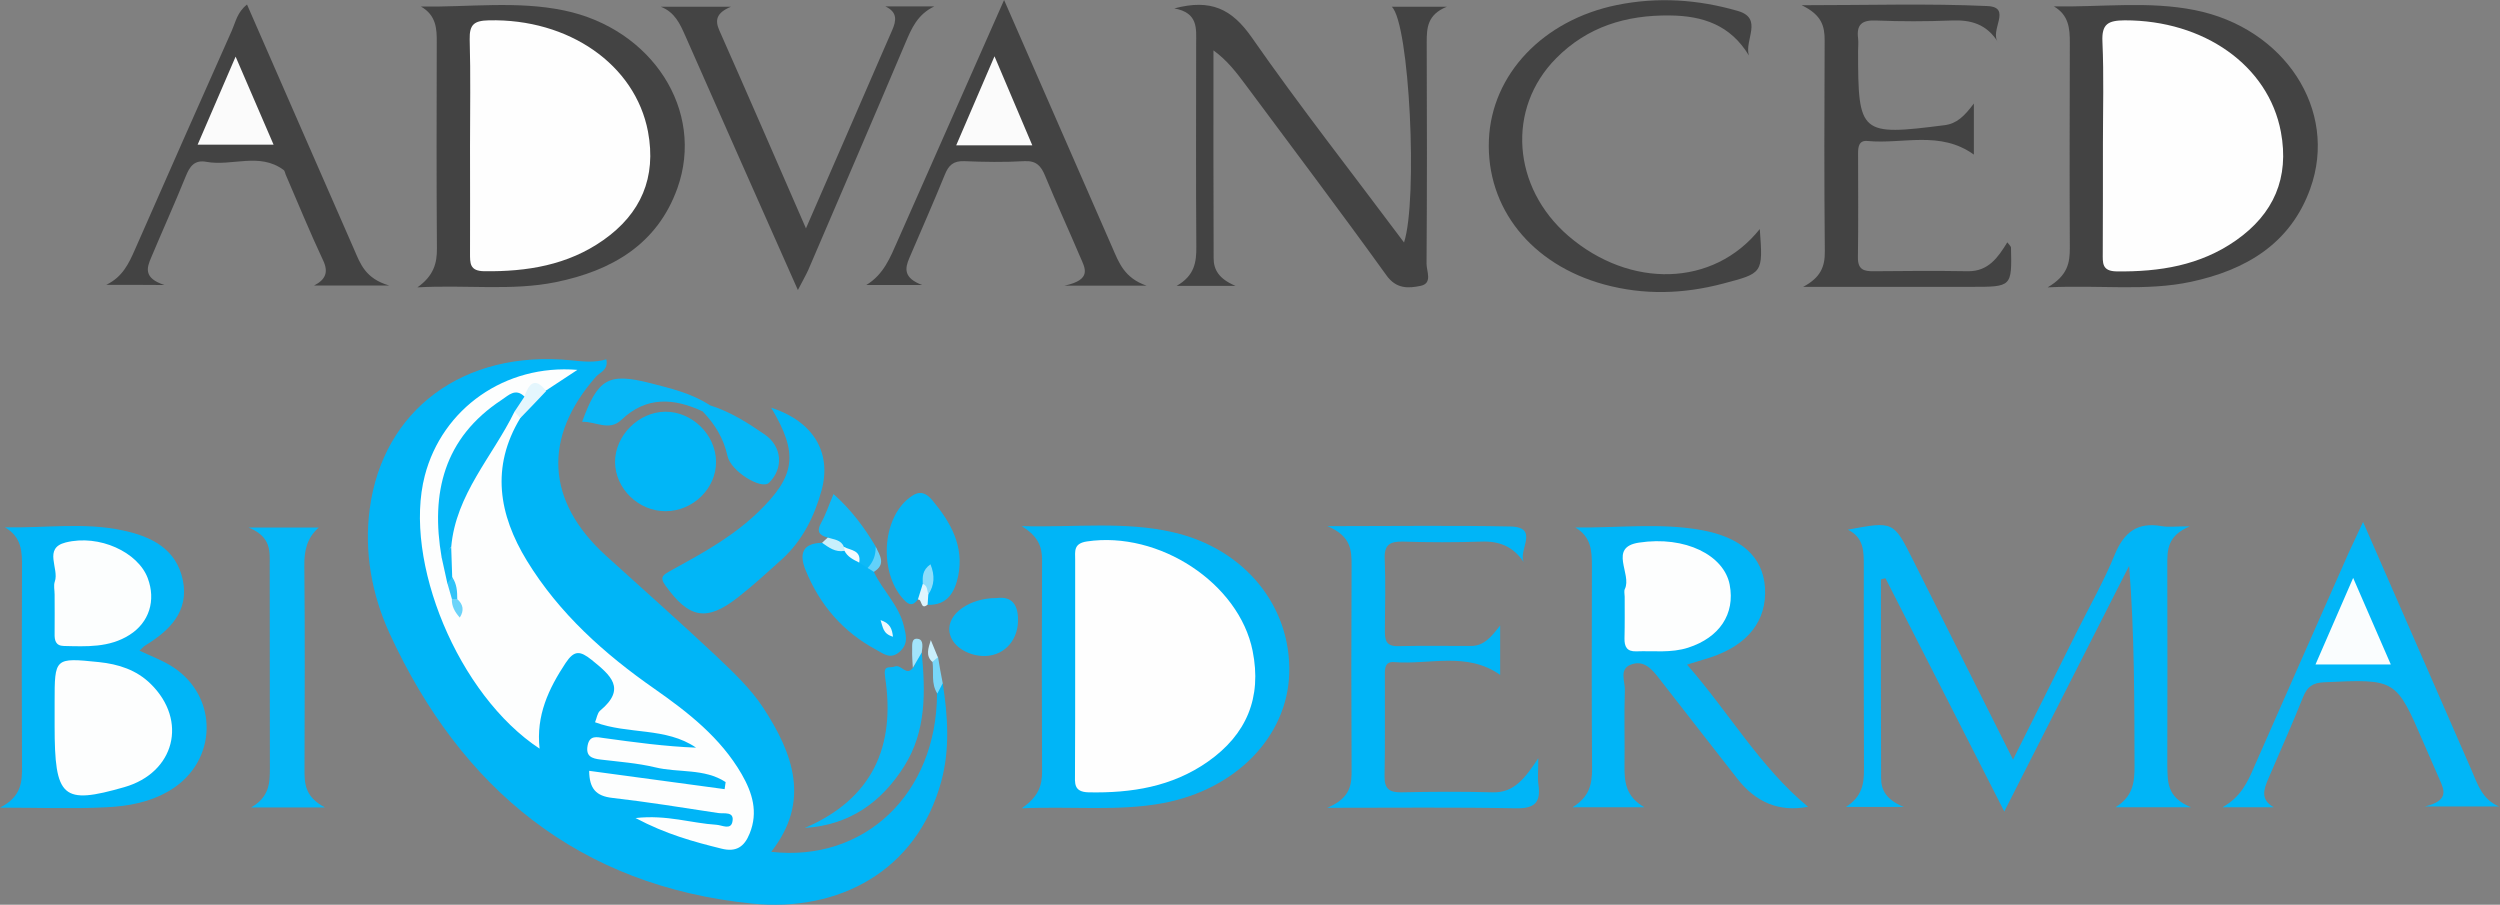 <svg width="210" height="76" viewBox="0 0 210 76" fill="none" xmlns="http://www.w3.org/2000/svg">
<rect x="0" y="0" width="210" height="76" fill="#808080" stroke="none"/>
<g clip-path="url(#clip0_1569_2936)">
<path d="M79.19 57.395C79.614 60.148 79.811 62.901 79.063 65.653C77.002 73.191 70.424 76.635 63.183 75.901C48.629 74.433 38.734 66.26 32.735 53.231C31.238 49.97 30.575 46.371 31.055 42.757C32.156 34.401 38.974 29.375 47.952 30.265C48.954 30.363 49.942 30.49 50.93 30.18C51.128 31.083 50.394 31.267 50.055 31.648C45.58 36.744 45.862 42.094 50.888 46.667C53.965 49.462 57.099 52.229 60.134 55.08C61.559 56.435 63.042 57.819 64.114 59.456C66.613 63.282 68.123 67.305 64.778 71.553C72.64 72.443 78.668 66.655 78.71 58.299C78.64 57.847 78.343 57.325 79.19 57.395Z" fill="#00B5F7"/>
<path d="M184.057 67.813C181.587 67.813 179.837 67.813 177.691 67.813C179.187 66.909 179.3 65.681 179.3 64.382C179.286 58.835 179.3 53.302 178.848 47.528C175.404 54.304 171.96 61.079 168.36 68.166C164.93 61.432 161.655 54.995 158.38 48.573C158.253 48.601 158.126 48.629 157.999 48.672C157.999 54.233 157.985 59.809 158.013 65.371C158.013 66.359 158.437 67.177 159.919 67.784C157.999 67.784 156.715 67.784 155.049 67.784C156.418 66.938 156.588 65.822 156.574 64.58C156.545 58.891 156.559 53.203 156.559 47.514C156.559 46.328 156.574 45.157 155.218 44.493C159.058 43.773 159.058 43.773 160.71 47.076C163.448 52.539 166.187 58.002 169.094 63.804C170.986 60.035 172.722 56.548 174.458 53.062C175.531 50.916 176.731 48.813 177.635 46.596C178.411 44.719 179.526 43.83 181.587 44.197C182.152 44.296 182.744 44.211 183.944 44.211C182.01 45.016 182.053 46.244 182.053 47.5C182.067 53.118 182.067 58.736 182.053 64.354C182.095 65.653 181.982 66.98 184.057 67.813Z" fill="#00B5F7"/>
<path d="M85.825 67.897C87.264 66.909 87.547 65.935 87.533 64.778C87.504 58.863 87.504 52.963 87.533 47.048C87.533 45.961 87.25 45.072 85.825 44.197C90.398 44.31 94.52 43.773 98.571 44.719C104.557 46.103 108.467 50.93 108.297 56.577C108.128 61.898 103.794 66.317 97.71 67.46C93.941 68.166 90.13 67.714 85.825 67.897Z" fill="#00B5F7"/>
<path d="M35.36 0.551C39.44 0.607 43.42 0.056 47.373 0.875C54.784 2.414 59.23 9.288 56.901 15.81C55.207 20.539 51.382 22.741 46.681 23.701C42.997 24.449 39.256 23.912 35.064 24.138C36.433 23.164 36.715 22.105 36.701 20.863C36.659 15.104 36.673 9.359 36.687 3.6C36.701 2.414 36.645 1.285 35.36 0.551Z" fill="#434343"/>
<path d="M172.002 24.138C173.71 23.136 173.865 22.049 173.865 20.835C173.837 15.076 173.851 9.331 173.865 3.571C173.865 2.385 173.781 1.27 172.524 0.536C176.548 0.607 180.458 0.07 184.354 0.847C191.892 2.343 196.437 9.232 194.065 15.838C192.4 20.482 188.645 22.684 184.043 23.672C180.274 24.477 176.463 23.926 172.002 24.138Z" fill="#434343"/>
<path d="M0.409 44.296C3.783 44.366 7.044 43.858 10.29 44.55C12.718 45.058 14.808 46.102 15.358 48.728C15.895 51.34 14.271 52.949 12.224 54.205C12.055 54.304 11.928 54.459 11.716 54.657C12.704 55.123 13.664 55.475 14.497 56.012C18.393 58.525 18.28 63.945 14.328 66.359C12.648 67.389 10.77 67.728 8.893 67.813C6.126 67.954 3.36 67.841 0 67.841C1.835 66.909 1.863 65.639 1.849 64.312C1.821 58.779 1.821 53.245 1.849 47.712C1.863 46.385 1.849 45.114 0.409 44.296Z" fill="#00B5F7"/>
<path d="M141.71 55.828C145.267 59.894 147.836 64.425 151.873 67.77C149.431 68.236 147.469 67.389 145.916 65.385C143.77 62.618 141.597 59.88 139.451 57.099C138.802 56.252 138.11 55.377 136.953 55.843C135.993 56.238 136.515 57.254 136.487 57.974C136.416 60.092 136.487 62.195 136.458 64.312C136.444 65.653 136.543 66.909 138.138 67.813C135.993 67.813 134.256 67.813 132.083 67.813C133.508 66.952 133.734 65.865 133.734 64.594C133.692 58.906 133.706 53.217 133.72 47.542C133.72 46.272 133.664 45.086 132.322 44.31C135.936 44.352 139.423 43.901 142.895 44.522C146.255 45.129 148.09 46.766 148.259 49.363C148.429 52.13 146.834 54.177 143.686 55.221C143.135 55.391 142.571 55.56 141.71 55.828Z" fill="#00B5F7"/>
<path d="M103.78 24.011C101.889 24.011 100.533 24.011 98.84 24.011C100.35 23.15 100.505 22.007 100.491 20.722C100.449 15.034 100.477 9.345 100.477 3.642C100.477 2.428 100.675 1.073 98.642 0.706C101.719 -0.113 103.469 0.762 105.121 3.106C109.201 8.964 113.619 14.582 117.938 20.369C119.11 16.784 118.404 1.962 116.908 0.565C118.404 0.565 119.773 0.565 121.538 0.565C119.886 1.228 119.844 2.357 119.844 3.557C119.872 9.754 119.872 15.965 119.83 22.162C119.83 22.783 120.352 23.799 119.336 24.011C118.319 24.223 117.289 24.294 116.456 23.122C112.574 17.73 108.565 12.422 104.613 7.1C103.851 6.084 103.088 5.068 101.931 4.235C101.931 10.036 101.917 15.852 101.945 21.654C101.931 22.656 102.397 23.432 103.78 24.011Z" fill="#434343"/>
<path d="M165.805 8.695C165.805 10.403 165.805 11.632 165.805 12.987C162.968 10.94 159.834 12.126 156.87 11.843C156.164 11.773 156.079 12.309 156.079 12.86C156.079 15.781 156.108 18.689 156.065 21.611C156.051 22.656 156.559 22.797 157.42 22.783C160.06 22.755 162.686 22.741 165.325 22.783C167.019 22.797 167.838 21.625 168.614 20.355C168.784 20.581 168.911 20.68 168.925 20.793C168.996 24.096 168.996 24.096 165.594 24.096C161.062 24.096 156.517 24.096 151.464 24.096C152.96 23.305 153.299 22.36 153.285 21.117C153.228 15.203 153.242 9.302 153.27 3.388C153.27 2.216 153.045 1.256 151.337 0.438C156.955 0.438 161.952 0.282 166.935 0.508C169.08 0.607 167.062 2.583 167.852 3.571C166.878 2.004 165.537 1.652 163.914 1.722C161.796 1.807 159.665 1.807 157.548 1.722C156.39 1.68 155.938 2.075 156.079 3.218C156.122 3.571 156.079 3.952 156.079 4.305C156.079 11.279 156.249 11.42 163.335 10.516C164.366 10.389 165.001 9.768 165.805 8.695Z" fill="#434343"/>
<path d="M128.003 47.232C127.114 45.905 125.956 45.439 124.432 45.495C122.244 45.566 120.042 45.566 117.854 45.495C116.753 45.467 116.259 45.764 116.315 46.949C116.4 48.911 116.343 50.888 116.329 52.85C116.329 53.626 116.315 54.304 117.43 54.276C119.477 54.233 121.524 54.261 123.571 54.261C124.615 54.261 125.236 53.556 126.013 52.539C126.013 54.12 126.013 55.362 126.013 56.689C123.204 54.713 120.07 55.856 117.106 55.617C116.244 55.546 116.329 56.308 116.329 56.873C116.315 59.64 116.357 62.42 116.301 65.187C116.287 66.246 116.682 66.57 117.713 66.556C120.268 66.5 122.837 66.486 125.392 66.556C127.156 66.599 128.059 65.441 129.217 63.691C129.217 64.82 129.146 65.385 129.231 65.921C129.443 67.432 128.892 67.926 127.325 67.897C122.3 67.799 117.261 67.855 111.487 67.855C113.506 67.022 113.548 65.837 113.534 64.566C113.506 58.877 113.506 53.189 113.534 47.5C113.534 46.23 113.506 45.03 111.502 44.197C117.12 44.197 122.004 44.126 126.874 44.225C129.372 44.282 127.481 46.258 128.003 47.232Z" fill="#00B5F7"/>
<path d="M147.822 19.24C148.104 22.995 148.076 22.938 144.716 23.828C141.385 24.703 138.082 24.802 134.764 23.898C128.61 22.218 124.841 17.461 125.067 11.759C125.293 6.211 129.655 1.68 135.809 0.423C139.267 -0.282 142.641 -0.042 145.973 0.918C148.132 1.539 146.523 3.345 146.904 4.658C145.366 2.103 143.036 1.327 140.27 1.299C136.585 1.256 133.339 2.244 130.713 4.898C126.535 9.119 127.015 15.739 131.744 19.819C136.924 24.265 143.926 24.124 147.822 19.24Z" fill="#434343"/>
<path d="M198.498 43.844C201.66 51.071 204.624 57.875 207.602 64.679C208.111 65.851 208.492 67.149 209.918 67.742C208.097 67.742 206.261 67.742 203.692 67.742C205.767 67.248 205.302 66.345 204.92 65.469C204.483 64.467 204.045 63.465 203.608 62.463C201.264 57.014 201.279 57.028 195.223 57.311C194.249 57.353 193.811 57.692 193.458 58.553C192.541 60.854 191.524 63.112 190.55 65.385C190.169 66.274 189.831 67.163 191.002 67.813C189.704 67.813 188.391 67.813 186.683 67.813C188.25 66.938 188.8 65.681 189.351 64.411C191.99 58.412 194.644 52.412 197.298 46.413C197.623 45.707 197.961 45.002 198.498 43.844Z" fill="#01B6F7"/>
<path d="M8.921 23.926C10.305 23.263 10.827 22.12 11.349 20.934C14.045 14.793 16.756 8.667 19.48 2.555C19.791 1.849 19.932 1.016 20.75 0.381C23.771 7.284 26.75 14.13 29.756 20.976C30.265 22.148 30.688 23.404 32.692 23.983C30.265 23.983 28.429 23.983 26.383 23.983C27.343 23.489 27.611 22.868 27.145 21.88C26.03 19.508 25.042 17.08 23.997 14.666C23.941 14.539 23.927 14.342 23.814 14.271C21.795 12.775 19.48 13.989 17.334 13.594C16.332 13.41 15.937 13.975 15.598 14.822C14.666 17.123 13.65 19.367 12.69 21.654C12.337 22.487 12.027 23.362 13.819 23.941C11.914 23.926 10.53 23.926 8.921 23.926Z" fill="#434343"/>
<path d="M84.343 0C87.504 7.227 90.483 14.031 93.447 20.821C93.984 22.049 94.435 23.348 96.313 23.997C93.984 23.997 92.12 23.997 89.41 23.997C91.796 23.489 91.118 22.487 90.737 21.583C89.763 19.296 88.733 17.052 87.787 14.765C87.448 13.932 87.039 13.481 86.036 13.537C84.357 13.636 82.663 13.608 80.983 13.537C80.094 13.509 79.684 13.876 79.374 14.652C78.414 17.01 77.383 19.339 76.381 21.682C76.014 22.543 75.873 23.348 77.468 23.941C75.647 23.941 74.306 23.941 72.767 23.941C74.236 23.051 74.772 21.64 75.393 20.242C78.301 13.678 81.209 7.086 84.343 0Z" fill="#434343"/>
<path d="M67.022 24.364C63.747 16.981 60.642 9.994 57.565 3.007C57.113 1.99 56.689 1.03 55.504 0.565C57.31 0.565 59.117 0.565 61.404 0.565C60.148 1.087 60.049 1.708 60.43 2.569C62.816 7.947 65.159 13.354 67.7 19.183C69.944 14.045 72.005 9.288 74.066 4.545C74.362 3.882 74.645 3.204 74.941 2.541C75.294 1.736 75.407 1.016 74.362 0.536C75.647 0.536 76.932 0.536 78.484 0.536C77.059 1.214 76.565 2.4 76.056 3.6C73.36 9.966 70.622 16.318 67.897 22.67C67.7 23.108 67.446 23.545 67.022 24.364Z" fill="#444444"/>
<path d="M64.778 34.245C68.335 35.403 69.874 38.014 69.013 41.19C68.406 43.392 67.403 45.411 65.681 46.978C64.496 48.05 63.31 49.137 62.053 50.126C59.357 52.257 57.889 51.975 55.871 49.151C55.377 48.46 55.758 48.276 56.209 48.008C57.226 47.429 58.256 46.893 59.258 46.286C60.825 45.354 62.322 44.324 63.648 43.053C66.825 39.99 67.107 38.141 64.778 34.245Z" fill="#01B6F7"/>
<path d="M27.3 67.827C24.858 67.827 23.178 67.827 21.089 67.827C22.628 66.952 22.67 65.766 22.67 64.524C22.656 58.849 22.67 53.175 22.656 47.486C22.656 46.328 22.811 45.1 20.877 44.31C23.207 44.31 24.901 44.31 26.778 44.31C25.762 45.199 25.55 46.286 25.564 47.528C25.62 53.203 25.592 58.877 25.578 64.566C25.578 65.738 25.55 66.909 27.3 67.827Z" fill="#04B7F7"/>
<path d="M60.148 38.762C60.176 41.007 58.242 42.926 55.927 42.94C53.64 42.955 51.678 41.049 51.664 38.804C51.664 36.588 53.64 34.598 55.885 34.584C58.143 34.57 60.12 36.518 60.148 38.762Z" fill="#01B6F7"/>
<path d="M73.403 48.036C74.137 49.603 75.492 50.817 75.915 52.554C76.099 53.33 76.339 54.05 75.576 54.742C74.786 55.447 74.179 54.883 73.614 54.586C70.819 53.09 68.857 50.817 67.672 47.895C67.121 46.554 67.375 45.623 69.069 45.594C69.69 45.736 70.354 45.721 70.904 46.103C71.384 46.357 71.864 46.611 72.344 46.851C72.669 47.006 72.993 47.19 73.29 47.401C73.459 47.571 73.713 47.754 73.403 48.036Z" fill="#04B6F7"/>
<path d="M77.101 50.366C76.79 50.733 76.522 50.944 76.056 50.507C73.911 48.432 73.981 43.943 76.169 41.995C76.946 41.317 77.553 41.105 78.329 42.037C79.868 43.886 80.997 45.891 80.489 48.375C80.221 49.674 79.614 50.874 77.92 50.803C77.708 50.577 77.666 50.309 77.694 50.013C77.736 49.886 77.793 49.759 77.835 49.617C77.92 49.335 77.807 49.702 77.891 49.42C77.962 49.18 77.948 49.18 77.849 49.42C77.694 49.801 77.454 50.126 77.101 50.366Z" fill="#02B6F7"/>
<path d="M77.426 54.812C77.736 58.115 77.821 61.39 75.958 64.354C74.038 67.403 71.356 69.309 67.601 69.549C73.304 67.107 75.238 62.675 74.349 56.873C74.179 55.772 74.716 56.167 75.167 55.984C75.718 55.772 76.141 56.859 76.692 56.082C77.172 55.8 76.268 54.713 77.426 54.812Z" fill="#06B7F7"/>
<path d="M83.693 50.239C85.006 50.055 85.542 50.803 85.514 52.158C85.486 53.895 84.216 55.236 82.409 55.094C81.209 54.996 79.938 54.262 79.755 53.09C79.529 51.537 81.505 50.224 83.693 50.239Z" fill="#03B6F7"/>
<path d="M59.64 34.048C61.319 34.57 62.788 35.502 64.227 36.49C65.71 37.506 65.837 39.341 64.594 40.555C63.973 41.162 61.39 39.609 61.108 38.297C60.783 36.814 60.049 35.629 59.033 34.57C58.962 34.076 59.103 33.836 59.64 34.048Z" fill="#05B7F7"/>
<path d="M59.64 34.047C59.428 34.217 59.23 34.386 59.019 34.556C56.591 33.426 54.29 33.271 52.187 35.276C51.17 36.249 50.027 35.389 48.898 35.431C50.224 31.803 51.099 31.295 54.572 32.17C56.322 32.622 58.101 33.031 59.64 34.047Z" fill="#07B7F7"/>
<path d="M72.88 47.712C72.641 47.556 72.4 47.401 72.175 47.26C71.921 46.695 71.427 46.399 70.904 46.145C70.368 45.919 69.86 45.665 69.521 45.157C68.815 44.959 68.561 44.649 68.984 43.9C69.366 43.223 69.606 42.461 70.015 41.501C71.525 42.842 72.612 44.324 73.558 45.905C73.883 46.724 73.868 47.401 72.88 47.712Z" fill="#0CB9F7"/>
<path d="M79.19 57.395C79.035 57.678 78.88 57.974 78.739 58.257C78.188 57.438 78.456 56.478 78.329 55.589C78.216 55.151 78.386 55.038 78.795 55.193C78.908 55.941 79.049 56.661 79.19 57.395Z" fill="#77D7FA"/>
<path d="M77.426 54.812C77.172 55.235 76.932 55.659 76.678 56.096C76.649 55.588 76.607 55.094 76.621 54.586C76.635 54.205 76.522 53.541 77.143 53.669C77.595 53.767 77.482 54.374 77.426 54.812Z" fill="#A2E4FB"/>
<path d="M69.535 45.157C70.043 45.326 70.65 45.326 70.89 45.947C71.031 46.004 71.088 46.06 71.045 46.145C71.003 46.23 70.975 46.272 70.932 46.272C70.17 46.413 69.62 45.99 69.055 45.594C69.21 45.439 69.38 45.298 69.535 45.157Z" fill="#C7EFFC"/>
<path d="M78.781 55.207C78.626 55.334 78.47 55.475 78.315 55.602C77.736 55.08 77.976 54.445 78.188 53.767C78.386 54.247 78.583 54.727 78.781 55.207Z" fill="#C9EFFC"/>
<path d="M77.976 49.942C77.962 50.224 77.934 50.507 77.92 50.789C77.299 51.297 77.482 50.295 77.101 50.365C77.242 49.928 77.369 49.49 77.51 49.053C78.357 48.982 78.117 49.49 77.976 49.942Z" fill="#DFF5FD"/>
<path d="M72.88 47.712C73.36 47.203 73.572 46.611 73.558 45.919C73.911 46.653 74.447 47.401 73.403 48.036C73.233 47.923 73.064 47.81 72.88 47.712Z" fill="#62D1FA"/>
<path d="M43.703 35.12C41.218 39.228 41.896 43.223 44.253 47.091C46.964 51.523 50.761 54.925 54.996 57.875C57.819 59.851 60.529 61.969 62.294 65.018C63.197 66.585 63.705 68.208 62.971 70.015C62.519 71.144 61.828 71.596 60.6 71.285C58.27 70.707 55.97 70.085 53.386 68.716C56.012 68.42 58.087 69.154 60.176 69.281C60.642 69.309 61.362 69.733 61.517 69.055C61.729 68.109 60.797 68.377 60.317 68.293C57.353 67.841 54.389 67.361 51.424 67.022C50.069 66.867 49.505 66.246 49.49 64.75C53.33 65.272 57.099 65.78 60.868 66.288C60.896 66.091 60.924 65.893 60.953 65.695C59.174 64.524 56.986 64.933 55.024 64.453C53.542 64.1 51.989 63.987 50.464 63.804C49.716 63.719 49.18 63.536 49.363 62.604C49.533 61.743 50.14 61.912 50.718 61.997C53.288 62.35 55.857 62.703 58.468 62.802C55.927 61.065 52.779 61.715 49.984 60.67C50.126 60.331 50.168 59.908 50.408 59.696C52.652 57.833 51.283 56.718 49.702 55.433C48.714 54.643 48.234 54.614 47.514 55.687C46.089 57.847 45.016 60.091 45.326 62.886C38.494 58.398 33.822 47.119 35.685 39.948C37.153 34.316 42.432 30.575 48.502 31.069C47.514 31.718 46.681 32.269 45.863 32.805C45.171 32.918 44.493 33.045 43.929 33.469C39.736 34.556 36.97 39.68 37.28 44.507C37.322 45.227 37.478 45.933 37.464 46.667C37.478 47.387 37.661 48.079 37.788 48.77C37.901 49.25 37.972 49.744 38.127 50.224C38.268 50.436 38.198 50.733 38.438 50.888C38.282 50.648 38.226 50.365 38.127 50.097C37.929 49.505 37.873 48.883 37.704 48.276C37.605 47.514 37.407 46.766 37.478 45.975C37.492 43.985 38 42.108 39.045 40.428C39.99 38.889 41.007 37.407 41.755 35.756C42.037 35.12 42.376 34.415 43.237 34.344C43.618 34.499 43.872 34.683 43.703 35.12Z" fill="#FDFEFE"/>
<path d="M43.703 35.12C43.533 34.937 43.378 34.753 43.209 34.57C42.87 33.751 43.491 33.553 44.042 33.313C44.423 32.283 44.903 31.577 45.877 32.848C45.157 33.61 44.437 34.372 43.703 35.12Z" fill="#E4F6FD"/>
<path d="M90.314 55.998C90.314 53.005 90.314 50.013 90.314 47.02C90.314 46.314 90.158 45.651 91.302 45.481C97.357 44.578 104.077 48.982 105.22 54.671C106.01 58.609 104.712 61.701 101.451 63.987C98.444 66.091 95.042 66.627 91.443 66.556C90.158 66.528 90.299 65.766 90.299 64.961C90.314 61.969 90.314 58.976 90.314 55.998Z" fill="#FEFEFE"/>
<path d="M39.482 12.281C39.482 9.288 39.539 6.296 39.454 3.303C39.426 2.047 39.835 1.736 41.063 1.708C47.768 1.553 53.358 5.42 54.431 11.053C55.151 14.906 53.852 17.941 50.676 20.172C47.684 22.275 44.267 22.825 40.682 22.783C39.44 22.769 39.482 22.105 39.482 21.244C39.496 18.266 39.482 15.273 39.482 12.281Z" fill="#FEFEFE"/>
<path d="M176.646 12.041C176.646 9.189 176.731 6.338 176.604 3.501C176.533 2.004 177.084 1.722 178.467 1.708C185.13 1.694 190.551 5.505 191.595 11.081C192.315 14.935 191.002 17.97 187.812 20.2C184.805 22.303 181.403 22.84 177.804 22.797C176.533 22.783 176.632 22.063 176.632 21.23C176.646 18.167 176.646 15.104 176.646 12.041Z" fill="#FEFEFE"/>
<path d="M4.588 60.952C4.588 60.289 4.588 59.64 4.588 58.976C4.588 55.249 4.588 55.235 8.314 55.617C9.938 55.786 11.462 56.266 12.662 57.452C15.796 60.529 14.681 64.905 10.446 66.119C5.237 67.615 4.588 67.05 4.588 60.952Z" fill="#FDFEFE"/>
<path d="M4.588 49.942C4.588 49.575 4.489 49.18 4.602 48.855C4.997 47.768 3.6 46.046 5.519 45.566C8.343 44.86 11.589 46.385 12.408 48.559C13.114 50.436 12.535 52.285 10.883 53.33C9.175 54.417 7.256 54.304 5.364 54.262C4.658 54.248 4.574 53.768 4.588 53.217C4.602 52.116 4.588 51.029 4.588 49.942Z" fill="#FCFEFE"/>
<path d="M136.473 50.126C136.473 49.9 136.402 49.646 136.487 49.476C137.108 48.22 135.061 45.975 137.672 45.58C141.583 44.987 144.829 46.653 145.295 49.123C145.761 51.58 144.434 53.556 141.808 54.403C140.369 54.868 138.9 54.657 137.447 54.713C136.656 54.741 136.444 54.318 136.458 53.626C136.487 52.455 136.473 51.283 136.473 50.126Z" fill="#FDFEFE"/>
<path d="M194.503 55.814C195.533 53.443 196.522 51.156 197.665 48.544C198.78 51.099 199.74 53.33 200.827 55.814C198.724 55.814 196.776 55.814 194.503 55.814Z" fill="#FAFDFE"/>
<path d="M19.791 4.757C20.92 7.383 21.908 9.684 22.981 12.154C20.807 12.154 18.859 12.154 16.6 12.154C17.645 9.74 18.647 7.411 19.791 4.757Z" fill="#FBFBFB"/>
<path d="M83.538 4.729C84.695 7.439 85.669 9.754 86.714 12.21C84.498 12.21 82.536 12.21 80.32 12.21C81.364 9.782 82.352 7.481 83.538 4.729Z" fill="#FBFBFB"/>
<path d="M70.932 46.258C70.947 46.145 70.932 46.046 70.89 45.947C71.469 46.23 72.358 46.215 72.175 47.26C71.68 47.006 71.186 46.78 70.932 46.258Z" fill="#F4FBFE"/>
<path d="M73.967 52.088C74.8 52.37 74.927 52.836 75.012 53.485C74.151 53.231 74.179 52.695 73.967 52.088Z" fill="#EDF9FE"/>
<path d="M77.976 49.942C77.877 49.617 77.934 49.208 77.51 49.039C77.496 48.474 77.454 47.895 78.16 47.401C78.541 48.347 78.499 49.151 77.976 49.942Z" fill="#8CDDFB"/>
<path d="M44.056 33.313C43.773 33.737 43.505 34.16 43.223 34.57C41.388 38.339 38.282 41.515 37.901 45.961C37.548 46.159 37.915 47.034 37.097 46.822C36.165 41.416 37.28 36.786 42.15 33.582C42.715 33.215 43.294 32.565 44.056 33.313Z" fill="#05B7F7"/>
<path d="M37.097 46.822C37.365 46.54 37.633 46.244 37.901 45.961C37.929 46.808 37.958 47.655 37.986 48.502C38.198 48.954 37.972 49.039 37.577 48.996C37.407 48.262 37.252 47.542 37.097 46.822Z" fill="#0CB9F7"/>
<path d="M38.409 50.323C38.917 50.775 39.002 51.283 38.621 51.876C38.212 51.41 37.929 50.93 37.958 50.309C38.113 50.111 38.254 50.111 38.409 50.323Z" fill="#6BD4FA"/>
<path d="M38.409 50.323C38.254 50.323 38.113 50.323 37.958 50.309C37.831 49.871 37.704 49.42 37.577 48.982C37.718 48.813 37.845 48.657 37.986 48.488C38.381 49.053 38.409 49.688 38.409 50.323Z" fill="#31C3F8"/>
</g>
<defs>
<clipPath id="clip0_1569_2936">
<rect width="209.932" height="76" fill="white"/>
</clipPath>
</defs>
</svg>
